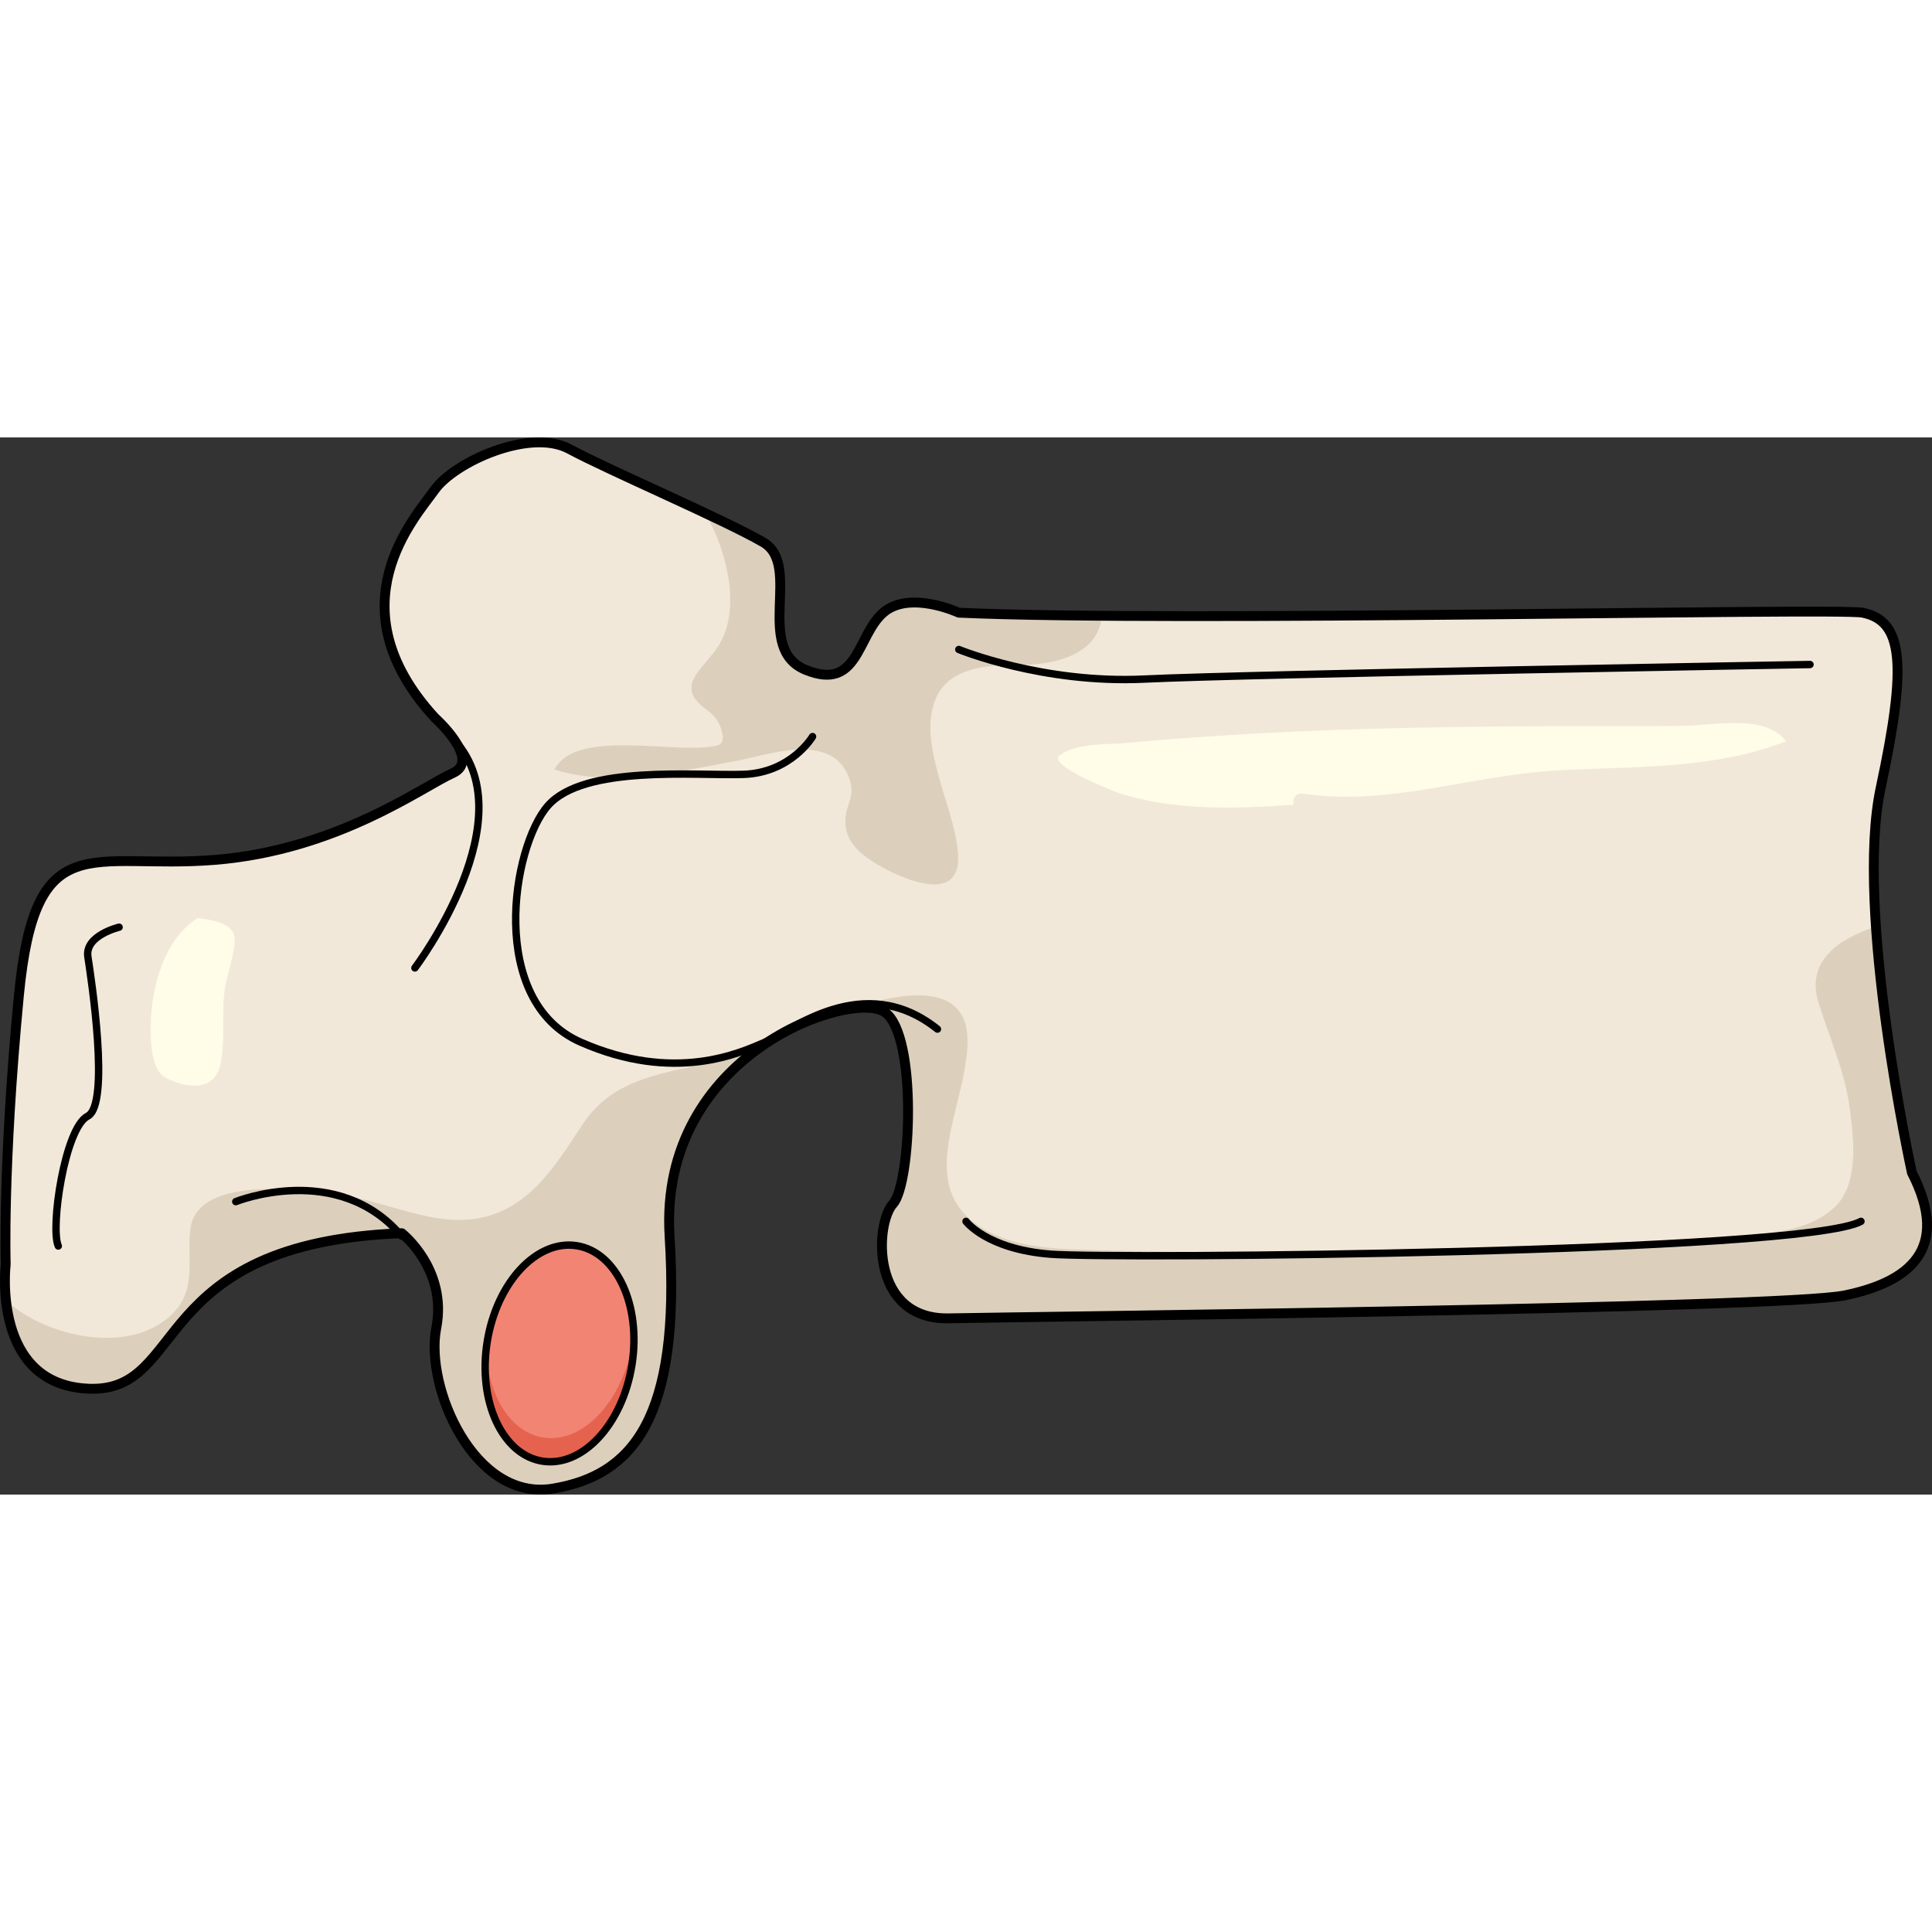 <?xml version="1.0" encoding="utf-8"?>
<!-- Created by: Science Figures, www.sciencefigures.org, Generator: Science Figures Editor -->
<!DOCTYPE svg PUBLIC "-//W3C//DTD SVG 1.1//EN" "http://www.w3.org/Graphics/SVG/1.1/DTD/svg11.dtd">
<svg version="1.1" id="Layer_1" xmlns="http://www.w3.org/2000/svg" xmlns:xlink="http://www.w3.org/1999/xlink" 
	 width="800px" height="800px" viewBox="0 0 195.952 107.219" enable-background="new 0 0 195.952 107.219"
	 xml:space="preserve">
<rect x="0" y="0" width="195.952" height="107.219" fill="#333333" stroke="none"/>
<g>
	<path fill="#F2E8D9" d="M188.913,17.841c-2.615-0.523-69.667,1-91.667,0c0,0-5-2.333-7.667,0s-2.5,8-7.833,5.833
		s-0.333-10.667-4.333-13s-15.667-7.333-19.667-9.5S46.08,2.508,44.08,5.341s-10.333,11.833,0,23.167c0,0,4.833,4.333,1.833,5.667
		s-11.667,7.833-24.167,8.833S3.58,39.341,1.913,56.841C0.246,74.341,0.58,84.175,0.58,84.175s-1.5,12.334,8.5,12.666
		c10,0.334,5.833-14.832,31.667-15.832c0,0,4.667,3.666,3.5,9.666s3.833,17.666,11.833,16.334c8-1.334,13-7,11.833-25.668
		c-1.167-18.666,18.5-25.167,21.833-22.832c3.333,2.332,2.667,17.5,0.833,19.5s-2.333,11.832,5.667,11.666s84.333-1,90.833-2.334
		c6.5-1.332,10.834-4.666,6.834-12.5c0,0-5.834-26.667-3.167-39.167S193.08,18.674,188.913,17.841z"/>
	<path fill="#DCD0BD" d="M72.485,9.57c1.496,3.416,2.499,8.38,0.302,11.688c-1.57,2.364-4.453,3.996-1.119,6.361
		c0.987,0.7,1.47,1.519,1.635,2.688c0.057,0.404-0.092,0.805-0.524,0.923c-3.826,1.045-14.379-1.861-16.548,2.466
		c6.074,1.836,12.315,0.228,18.41-0.884c2.962-0.541,7.059-2.09,9.87-0.381c1.073,0.653,1.774,2.054,1.854,3.266
		c0.055,0.848-0.463,1.758-0.578,2.587c-0.355,2.558,1.378,3.939,3.174,5.012c2.468,1.475,8.508,4.175,8.216-0.962
		c-0.27-4.715-4.231-11.263-2.256-15.869c1.389-3.235,5.443-3.394,8.424-3.388c3.025,0.006,7.556-0.731,8.318-4.372
		c0.04-0.189,0.045-0.369,0.066-0.553c-5.761-0.047-10.767-0.144-14.483-0.313c0,0-5-2.333-7.667,0s-2.5,8-7.833,5.833
		s-0.333-10.667-4.333-13c-1.323-0.771-3.489-1.836-5.934-2.992C71.848,8.282,72.193,8.904,72.485,9.57z"/>
	<path fill="#FFFCE8" d="M20.042,48.745c-0.03,0.025-0.047,0.056-0.083,0.078c-3.338,2.054-4.652,7.167-4.668,10.848
		c-0.006,1.469-0.044,4.506,1.589,5.318c1.988,0.986,4.838,1.412,5.454-1.332c0.594-2.646,0.045-5.365,0.522-8.016
		c0.274-1.52,0.94-3.207,0.943-4.756C23.802,49.353,21.695,48.934,20.042,48.745z"/>
	<path fill="#FFFCE8" d="M170.926,29.246c-4.973,0.091-9.952,0.008-14.926,0.042c-11.017,0.074-22.044,0.262-33.037,1.014
		c-2.853,0.195-5.704,0.406-8.55,0.678c-2.018,0.193-5.184-0.037-6.924,1.246c-1.389,1.023,5.688,3.758,6.281,3.939
		c5.586,1.704,11.574,1.503,17.468,1.087c-0.238-0.462,0.167-1.242,0.874-1.134c8.635,1.319,16.939-1.807,25.497-2.321
		c7.833-0.47,16.124-0.062,23.541-2.987C179.077,28.049,173.921,29.191,170.926,29.246z"/>
	<path fill="#DCD0BD" d="M190.255,49.622c-3.791,1.207-7.09,3.531-5.826,7.645c1.144,3.723,2.689,6.971,3.193,10.896
		c0.379,2.949,0.943,7.531-1.512,9.875c-2.183,2.084-5.353,2.574-8.256,2.82c-4.512,0.381-9.057,0.602-13.576,0.863
		c-12.268,0.713-24.559,1.031-36.846,0.988c-5.323-0.02-10.641-0.111-15.961-0.271c-3.458-0.104-7.401-0.119-10.611-1.594
		c-8.746-4.014-3.009-12.307-2.73-19.225c0.274-6.835-6.962-5.504-13.918-3c2.545-0.721,4.636-0.742,5.535-0.111
		c3.333,2.332,2.667,17.5,0.833,19.5s-2.333,11.832,5.667,11.666s84.333-1,90.833-2.334c6.5-1.332,10.834-4.666,6.834-12.5
		C193.913,74.841,191.054,61.757,190.255,49.622z"/>
	<path fill="#DCD0BD" d="M80.58,60.022c-3.44,1.404-6.433,2.791-7.875,3.172c-5.286,1.4-10.396,1.58-13.647,6.523
		c-1.901,2.893-3.953,6.24-6.971,8.105c-5.781,3.57-11.442-0.045-17.433-0.99c-3.465-0.547-14.48-2.049-15.31,3.268
		c-0.473,3.029,0.685,6.158-1.747,8.678c-4.087,4.232-12.169,2.621-16.391-0.736c-0.228-0.182-0.434-0.373-0.636-0.566
		c0.314,3.68,1.897,9.146,8.51,9.365c10,0.334,5.833-14.832,31.667-15.832c0,0,4.667,3.666,3.5,9.666s3.833,17.666,11.833,16.334
		c8-1.334,13-7,11.833-25.668C67.202,69.964,74.228,63.114,80.58,60.022z"/>
	
		<path fill="none" stroke="#000000" stroke-width="0.75" stroke-linecap="round" stroke-linejoin="round" stroke-miterlimit="10" d="
		M97.246,21.508c0,0,8.501,3.5,18.833,3c10.334-0.5,67.5-1.476,67.5-1.476"/>
	
		<path fill="none" stroke="#000000" stroke-width="0.75" stroke-linecap="round" stroke-linejoin="round" stroke-miterlimit="10" d="
		M97.976,79.509c0,0,2.104,2.832,8.604,3.332s76.333-0.115,82.167-3.332"/>
	
		<path fill="none" stroke="#000000" stroke-width="0.75" stroke-linecap="round" stroke-linejoin="round" stroke-miterlimit="10" d="
		M82.413,30.341c0,0-2.167,3.667-7,3.833s-16.166-1-19.833,3.167s-6.167,19.834,3.333,24c9.5,4.168,16.136,1.092,18.667,0
		s10-7.333,17.5-1.332"/>
	
		<path fill="none" stroke="#000000" stroke-width="0.75" stroke-linecap="round" stroke-linejoin="round" stroke-miterlimit="10" d="
		M42.08,53.806c0,0,11.698-15.466,3.682-23.465"/>
	
		<path fill="none" stroke="#000000" stroke-width="0.75" stroke-linecap="round" stroke-linejoin="round" stroke-miterlimit="10" d="
		M12.08,49.674c0,0-3.5,0.833-3.167,3s2.288,15-0.022,16.167C6.58,70.009,5.079,80.175,5.913,82.009"/>
	
		<path fill="none" stroke="#000000" stroke-width="0.75" stroke-linecap="round" stroke-linejoin="round" stroke-miterlimit="10" d="
		M23.913,77.509c0,0,10.333-4.168,16.833,3.5"/>
	
		<ellipse transform="matrix(0.987 0.158 -0.158 0.987 15.412 -7.806)" fill="#F28474" cx="56.764" cy="92.95" rx="7.436" ry="11.069"/>
	<path fill="#E5634E" d="M64.179,91.677c-0.966,6.035-5.037,10.402-9.092,9.754c-3.283-0.527-5.548-4.18-5.779-8.754
		c-0.592,5.664,1.854,10.586,5.706,11.203c4.055,0.648,8.126-3.719,9.092-9.754c0.184-1.15,0.241-2.275,0.187-3.352
		C64.261,91.073,64.228,91.374,64.179,91.677z"/>
	
		<ellipse transform="matrix(0.987 0.158 -0.158 0.987 15.412 -7.806)" fill="none" stroke="#000000" stroke-width="0.75" stroke-linecap="round" stroke-linejoin="round" stroke-miterlimit="10" cx="56.764" cy="92.95" rx="7.436" ry="11.069"/>
	<g>
		<path fill="none" stroke="#000000" stroke-linecap="round" stroke-linejoin="round" stroke-miterlimit="10" d="M188.913,17.776
			c-2.615-0.521-69.667,0.997-91.667,0c0,0-5-2.325-7.667,0c-2.667,2.325-2.5,7.971-7.833,5.812
			c-5.333-2.158-0.333-10.627-4.333-12.952S61.746,3.33,57.746,1.172c-4-2.159-11.667,1.329-13.667,4.151
			c-2,2.823-10.333,11.79,0,23.081c0,0,4.833,4.317,1.833,5.646s-11.667,7.804-24.167,8.801C9.246,43.847,3.58,39.197,1.913,56.633
			C0.246,74.067,0.58,83.864,0.58,83.864s-1.5,12.289,8.5,12.621s5.833-14.779,31.667-15.775c0,0,4.667,3.652,3.5,9.631
			s3.833,17.602,11.833,16.273c8-1.33,13-6.975,11.833-25.572s18.5-25.074,21.833-22.748c3.333,2.324,2.667,17.434,0.833,19.428
			c-1.833,1.992-2.333,11.789,5.667,11.623s84.333-0.996,90.833-2.324c6.5-1.33,10.834-4.65,6.834-12.455
			c0,0-5.834-26.568-3.167-39.021S193.08,18.606,188.913,17.776z"/>
	</g>
</g>
</svg>